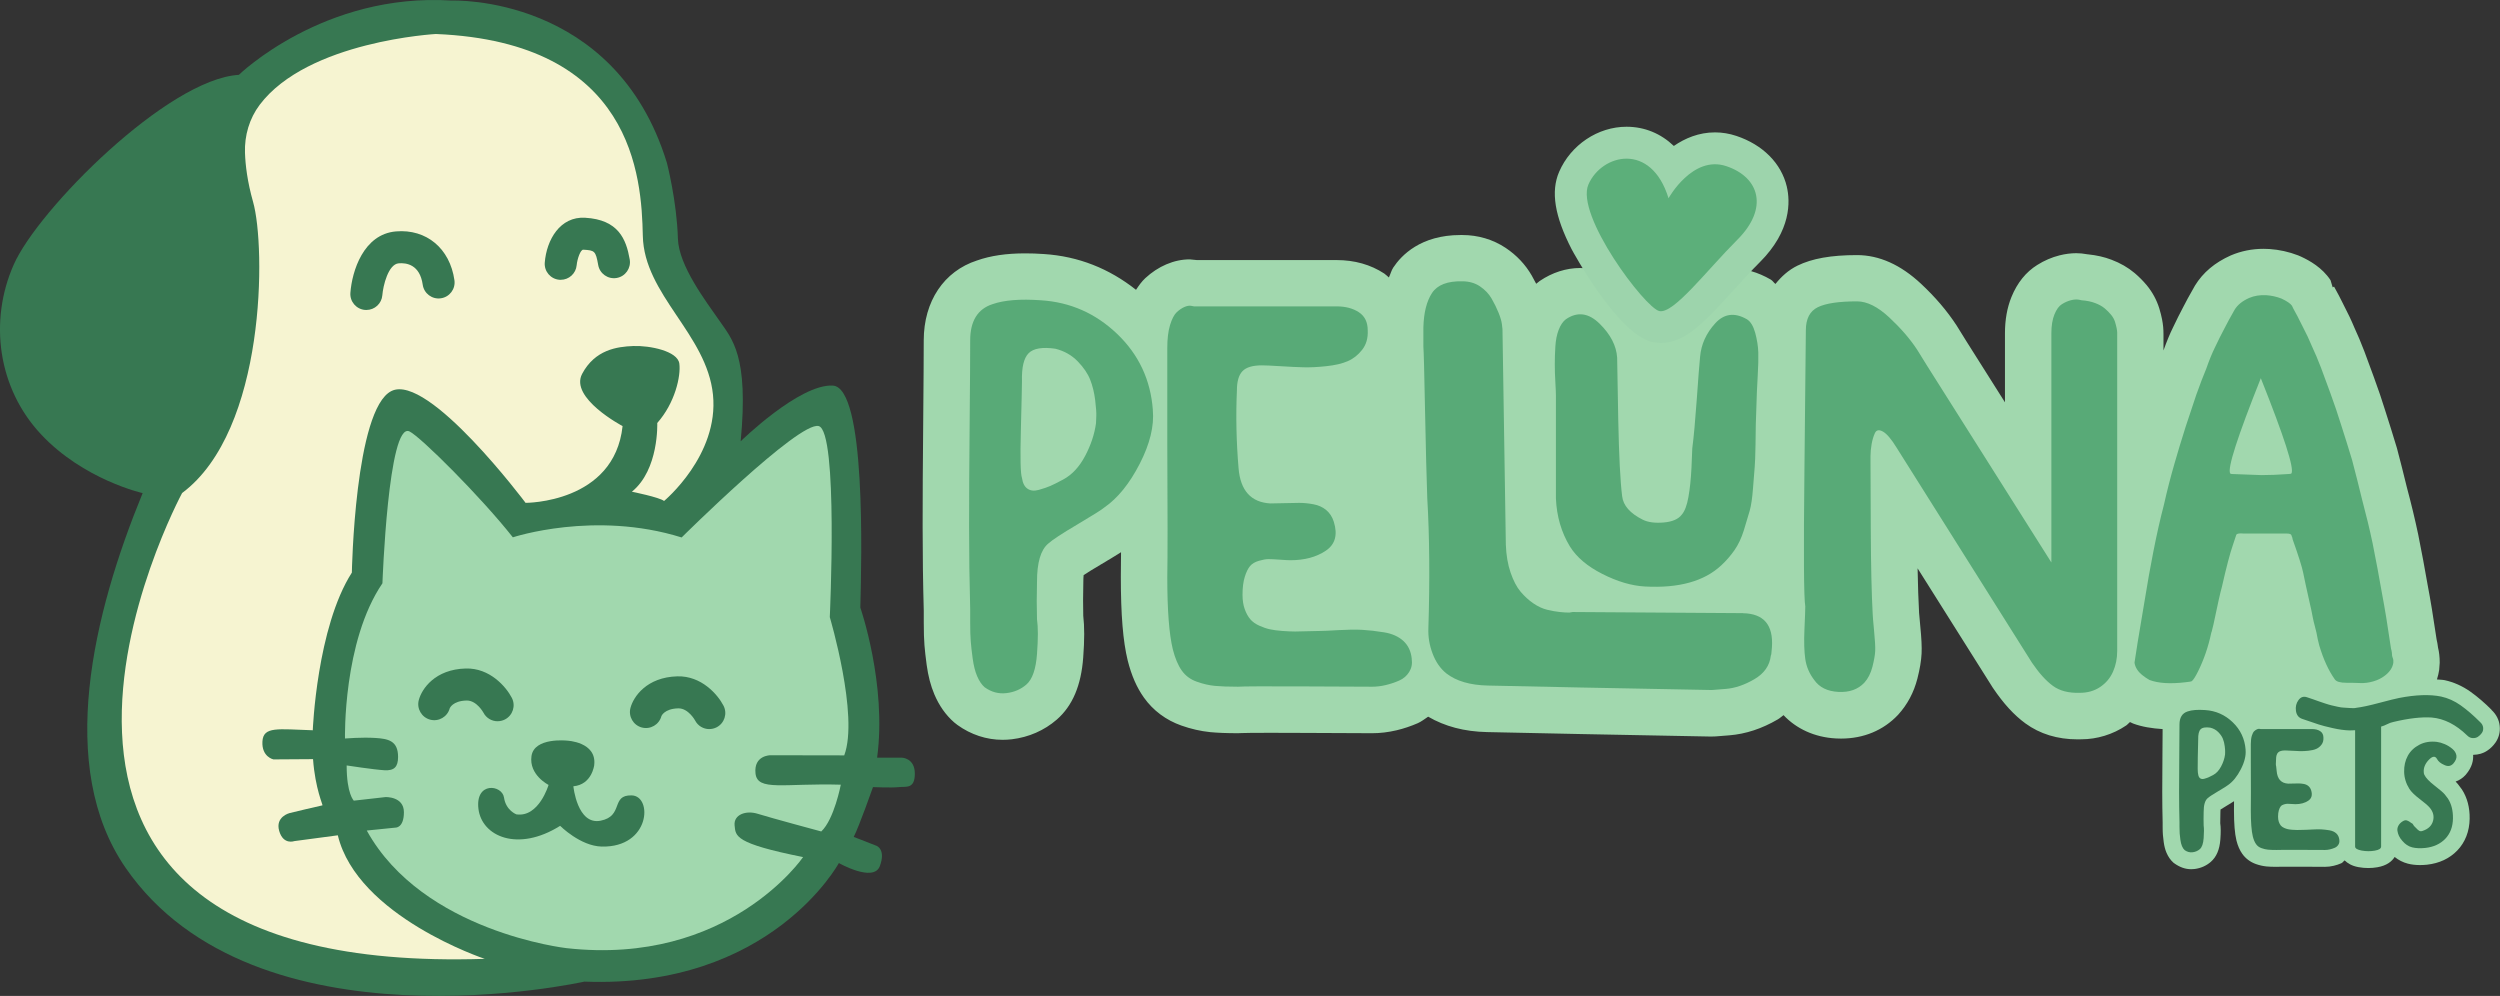 <svg viewBox="0 0 749.73 298.68" version="1.1" xmlns="http://www.w3.org/2000/svg">
  <rect x="0" y="0" width="749.73" height="298.68" fill="#333333" stroke="none"/>
  <defs>
    <style>
      .cls-1 {
        fill: #a1d8ae;
      }

      .cls-2 {
        fill: #9dd4ac;
      }

      .cls-3 {
        fill: #5caf7a;
      }

      .cls-4 {
        fill: #377852;
      }

      .cls-5 {
        fill: #58aa77;
      }

      .cls-6 {
        fill: #f6f4d1;
      }
    </style>
  </defs>
  
  <g>
    <g id="Capa_1">
      <g>
        <path d="M71.63,22.45S97.04-2.3,135.48.17c0,0,49.01-1.98,64.52,48.68,0,0,2.97,11.39,3.3,22.73.24,8.16,8.54,18.94,12.38,24.5,3.84,5.57,8.91,10.52,6.44,36.26,0,0,17.57-17.2,27.6-16.71s8.66,51.73,8.29,66.58c0,0,8,23.06,5.03,45.01h7.43s3.88.08,3.88,4.79-2.64,3.8-4.79,4.04-7.76,0-7.76,0c0,0-4.21,11.96-5.78,14.93l6.77,2.64s2.97.99,1.07,6.11c-1.86,5.02-12.29-.91-12.29-.91,0,0-20.38,37.71-76.32,35.56,0,0-98.68,22.11-137.54-34.07-20.97-30.31-9.73-76.4,5.07-112.43,0,0-17.75-3.97-30.56-17.72C-.53,116.5-3.44,96.43,4.13,79.33c7.34-16.58,46.21-55.64,67.5-56.88Z" class="cls-4"></path>
        <path d="M130.78,10.19s-38.45,2.08-52.9,21.24c-3.1,4.12-4.58,9.22-4.41,14.37.12,3.65.7,8.66,2.43,14.76,3.8,13.37,3.96,68.48-21.29,87.3,0,0-78.29,145.13,90.76,139.69,0,0-38.2-12.71-44.06-37.05l-13.04,1.74s-3.3,1.24-4.54-3.05c-1.24-4.29,3.14-5.36,3.14-5.36,0,0,9.57-2.31,9.82-2.31s-2.15-4.87-2.81-13.86l-11.88.08s-3.55-.74-3.3-5.36,4.62-3.71,15.1-3.38c0,0,1.2-30.82,11.72-47.28,0,0,.87-49.01,11.88-54.46,11.02-5.45,40.22,33.54,40.22,33.54,0,0,26.61.12,29.09-23.02,0,0-15.97-8.42-12.13-15.66,3.84-7.24,10.46-8.17,15.35-8.35,4.89-.19,13.3,1.49,13.8,5.26.5,3.77-1.3,11.82-6.62,17.82,0,0,.56,13.99-7.61,20.61,0,0,8.29,1.67,9.65,2.78,0,0,16.52-13.68,14.67-31.87s-20.67-29.95-21.04-47.65c-.37-17.7-2.85-58.05-62.01-60.52Z" class="cls-6"></path>
        <path d="M109.87,92.96c-.12,0-.25,0-.37-.01-2.64-.2-4.62-2.5-4.42-5.14.48-6.45,3.9-17.58,13.66-18.41,9.13-.78,16.18,5.1,17.54,14.63.38,2.63-1.45,5.06-4.08,5.43-2.62.38-5.06-1.45-5.43-4.08-.86-6.04-4.89-6.61-7.21-6.41-3.11.27-4.67,6.68-4.9,9.57-.2,2.51-2.3,4.42-4.78,4.42Z" class="cls-4"></path>
        <path d="M168.16,83.92c-.13,0-.27,0-.41-.02-2.63-.22-4.59-2.52-4.38-5.15.54-6.79,4.56-13.9,12.12-13.45,9.93.58,12.29,6.36,13.36,12.51.45,2.61-1.3,5.1-3.91,5.55-2.61.45-5.1-1.29-5.55-3.91-.74-4.23-1.07-4.37-4.46-4.57-.86-.06-1.82,2.82-1.99,4.64-.22,2.5-2.32,4.39-4.78,4.39Z" class="cls-4"></path>
        <path d="M114.69,174.92s1.73-48.6,8.11-45.54c3.35,1.61,21.51,19.72,31,31.76,0,0,24.5-8.13,50.62.04,0,0,35.15-34.9,41.09-33.41,5.94,1.49,3.34,57.3,3.34,57.3,0,0,8.79,29.58,4.33,41.46l-22.15-.04s-5.03,0-4.46,5.45,8.5,2.89,25.58,3.38c0,0-1.98,10.4-5.86,14.03,0,0-15.35-4.13-18.98-5.28-3.63-1.16-7.34.25-7.01,3.47.33,3.22-.08,5.36,20.54,9.49,0,0-22.32,32.75-70.95,27.31,0,0-43.07-4.83-59.9-35.27l8.58-.87s2.56.17,2.56-4.62-5.53-4.54-5.53-4.54l-9.49,1.07s-2.15-1.98-2.15-10.56c0,0,8.19,1.26,11.34,1.44,2.92.17,4.08-.99,4.08-4,0-4.87-2.97-5.45-6.93-5.69s-8.99.17-8.99.17c0,0-.66-29.08,11.22-46.53Z" class="cls-1"></path>
        <path d="M149.23,216.3c-1.74,0-3.42-.95-4.27-2.61h0s-1.98-3.61-4.95-3.61c-.03,0-.06,0-.1,0-4.19.11-5.03,2.31-5.04,2.33-.68,2.56-3.31,4.09-5.87,3.41-2.56-.68-4.09-3.31-3.41-5.87.9-3.4,4.88-9.22,14.06-9.47,7.21-.22,12.11,5.45,13.85,8.81,1.21,2.36.29,5.25-2.07,6.47-.7.36-1.45.53-2.19.53Z" class="cls-4"></path>
        <path d="M212.71,218.65c-1.74,0-3.42-.95-4.27-2.61h0s-1.98-3.61-4.95-3.61c-.03,0-.07,0-.1,0-4.19.11-5.03,2.31-5.04,2.33-.68,2.56-3.31,4.09-5.87,3.41-2.56-.68-4.09-3.31-3.41-5.87.9-3.4,4.88-9.22,14.06-9.47,7.23-.2,12.11,5.45,13.85,8.81,1.21,2.36.29,5.25-2.07,6.47-.7.36-1.45.53-2.19.53Z" class="cls-4"></path>
        <path d="M171.95,235.81s1.16,11.72,8.17,10.31c7.01-1.4,2.97-7.76,9.32-7.59s5.61,15.68-8.99,15.35c-6.41-.14-12.47-6.22-12.47-6.22-12.71,7.98-23.5,3.16-24.5-5.09-.99-8.25,7.1-7.26,7.67-3.38s3.71,5.03,3.71,5.03c6.77.99,9.65-8.83,9.65-8.83,0,0-5.94-2.97-5.12-8.66.83-5.69,10.64-4.62,10.64-4.62,0,0,8.99.33,8.17,7.34,0,0-.66,5.86-6.27,6.35Z" class="cls-4"></path>
      </g>
      <g>
        <path d="M747.22,212.88c-2.1-2.11-4.3-3.99-6.37-5.46-2.41-1.7-5-2.85-7.71-3.44-.73-.15-1.56-.13-2.32-.22.33-1.03.54-1.99.67-2.86l.16-2.13c0-1.76-.17-3.21-.5-4.55,0-.05-.01-.09-.02-.14-.1-.83-.24-1.59-.41-2.3-.99-6.79-1.89-12.19-2.66-16.2-.86-4.98-1.83-10.17-2.86-15.29-.97-4.59-2.08-9.23-3.38-14.06-.94-3.89-1.97-7.94-2.99-11.81-1.28-4.24-2.42-7.88-3.56-11.41-.9-2.92-2.03-6.27-3.35-9.86-1-2.78-1.97-5.4-2.88-7.81-1.01-2.63-1.99-4.95-2.96-7.04-.9-2.17-1.99-4.46-3.25-6.87l-.65-1.29-.76-1.5c-.86-1.57-1.25-2.29-1.45-2.68l-.42.21-.65-2.16c-2.52-3.79-6.25-5.84-8.84-7.05l-.91-.39c-2.73-1.05-5.61-1.69-8.54-1.89-.69-.04-1.24-.06-1.79-.06-3.46,0-6.76.67-9.83,1.98-4.81,2.15-8.34,5.15-10.72,9.02-1.74,3.03-2.86,5.1-3.61,6.6-.94,1.75-1.98,3.85-2.97,5.94-.92,1.83-1.9,4.2-2.88,6.94v-4.85c0-1.5-.1-2.83-.43-4.5-.18-.94-.45-2.02-.82-3.24-.81-2.6-2.06-4.89-3.77-6.97-1.11-1.33-2.3-2.52-3.64-3.66-1.99-1.67-4.3-3-6.93-3.99-2.1-.81-4.47-1.35-7.01-1.61h-.07c-1.45-.26-2.44-.35-3.47-.35-1.64,0-3.34.22-5.04.65-2.31.58-4.54,1.54-6.66,2.87-3.4,2.11-6.02,5.36-7.76,9.63-1.29,3.19-1.94,6.83-1.94,10.85v20.72l-11.56-18.3-2.94-4.74c-2.89-4.42-6.42-8.54-10.67-12.51-6.1-5.7-12.55-8.6-19.19-8.6-7.78,0-13.46,1.01-17.88,3.17-2.7,1.32-4.81,3.27-6.59,5.48-.51-.38-.84-.97-1.39-1.3-3.92-2.26-7.71-3.32-11.53-3.32-5.82,0-11.32,2.54-15.5,7.15-3.13,3.46-5.38,7.28-6.71,11.42-1.33-3.71-3.72-7.85-7.86-11.93-5.73-5.62-11.63-6.8-15.56-6.8-4.19,0-8.38,1.34-12.11,3.87-.38.28-.74.57-1.09.86-.42-.83-.87-1.66-1.34-2.48-1.9-3.3-4.53-6.08-7.81-8.28-3.8-2.53-8.29-3.86-13-3.86h-.56c-11.92,0-17.74,6.1-20.15,9.75-.58.88-.85,2.02-1.32,2.98-.48-.38-.87-.84-1.38-1.18-4.1-2.68-8.91-4.04-14.32-4.04h-41.9l-2.13-.21c-2.33,0-4.69.5-7.01,1.49-2.27.97-4.38,2.36-6.32,4.15-1.08,1.01-1.94,2.23-2.77,3.49-8.02-6.35-17.25-10.07-27.66-10.73-1.9-.14-3.79-.2-5.55-.2-5.69,0-10.43.7-14.5,2.14-9.86,3.2-15.95,12.2-15.95,23.97,0,4.32-.05,12.55-.16,24.68-.12,12.23-.17,22.6-.17,31.1s.11,17.01.34,25.26v3.54c0,2.88.07,5.16.21,6.83.12,1.54.34,3.52.66,5.89.45,3.32,1.2,6.21,2.3,8.82,1.44,3.41,3.44,6.24,5.94,8.42l.99.78c4.04,2.91,8.72,4.45,13.54,4.45.91,0,1.83-.05,2.77-.16,5.08-.61,9.74-2.65,13.49-5.91,4.72-4.13,7.31-10.23,7.92-18.67.39-5.2.39-9.2.01-12.46-.08-3.03-.07-6.33.02-9.89,0-1.01.04-1.76.09-2.3,1.02-.68,2.63-1.69,5.17-3.19,2.76-1.63,4.63-2.78,6.05-3.68-.01,3.05-.03,5.65-.06,7.38,0,11.43.65,19.33,2.06,25.09,1.14,4.53,2.73,8.14,4.88,11.15,2.74,3.85,6.62,6.75,11.21,8.36,2.87,1.02,5.81,1.69,8.68,1.98,2.11.2,4.84.32,8.29.32l1.03-.04c1.05-.06,4.09-.08,9.06-.08l9.97.03c11.89.06,18.62.09,20.19.09,2.41,0,4.87-.3,7.33-.88,2.18-.52,4.31-1.24,6.33-2.12,1.14-.5,2.1-1.28,3.13-1.96,5,2.91,10.84,4.48,17.66,4.62,14.78.34,37.18.78,67.15,1.34l1.37-.04,4.17-.33c4.88-.39,9.76-2,14.51-4.78.64-.37,1.13-.86,1.72-1.27,3.79,4.04,9.28,6.66,15.76,6.99.5.03.99.04,1.47.04,6.79,0,12.71-2.46,17.12-7.13,2.84-3.13,4.72-6.71,5.79-10.85.74-2.9,1.15-5.36,1.26-7.54.09-2.02-.03-4.51-.39-8.15-.2-2.06-.32-3.4-.36-4-.2-3.61-.35-8.06-.45-13.39,13.51,21.47,21.01,33.38,22.55,35.8,3.26,4.83,6.39,8.22,9.78,10.7,4.36,3.18,9.62,4.79,15.65,4.79l1.12-.02h.04c4.62,0,9.41-1.43,13.41-4.14.43-.29.73-.71,1.14-1.03l.96.45c2.62.98,5.63,1.46,8.83,1.66,0,1.7-.02,4.07-.05,7.6-.04,4.43-.06,8.18-.06,11.26s.04,6.16.12,9.14v1.28c0,1.04.03,1.87.08,2.47.04.56.12,1.27.24,2.13.16,1.2.43,2.25.83,3.19.52,1.23,1.24,2.26,2.15,3.05,1.82,1.34,3.52,1.9,5.26,1.9l1-.06c1.84-.22,3.53-.96,4.88-2.14,1.71-1.49,2.65-3.7,2.87-6.76.15-2.06.14-3.6-.04-4.84.01-.59.01-1.87.05-3.25,0-.37.02-.64.03-.84.47-.31,1.09-.69,1.87-1.15.93-.55,1.61-.98,2.19-1.35,0,1.1-.01,2.06-.02,2.69,0,4.14.24,7,.74,9.08.41,1.64.99,2.95,1.77,4.04.99,1.39,2.4,2.44,4.06,3.03,1.04.37,2.1.61,3.14.72.76.07,1.75.12,3,.12.76-.04,1.86-.04,3.66-.04h3.6s7.31.04,7.31.04c.87,0,1.76-.11,2.65-.32.8-.19,1.56-.45,2.29-.77.4-.17.61-.6.97-.84.91.86,2.11,1.65,4.14,2.02.98.18,1.97.27,2.95.27.9,0,1.8-.08,2.7-.23,2.87-.49,4.4-1.79,5.21-3.09,1.16.94,2.5,1.63,3.98,2.01,1.1.28,2.32.42,3.61.42.67,0,1.37-.04,2.11-.11,3.73-.42,6.77-1.86,9.09-4.27,2.36-2.46,3.64-5.74,3.7-9.49.06-3.39-.73-6.35-2.32-8.81-.53-.73-.89-1.21-1.26-1.67-.17-.21-.37-.43-.63-.69,1.14-.39,2.18-1.09,3.04-2.05,1.97-2.29,2.32-4.42,2.21-5.96,1.75-.06,3.04-.47,4.15-1.2,1.01-.66,1.87-1.5,2.56-2.49,1.01-1.45,1.45-3.17,1.26-4.98-.18-1.82-1.03-3.49-2.47-4.82ZM683.41,246.5h0s0,0,0,0h0ZM686.13,248.68h0s0,0,0,0h0Z" class="cls-1"></path>
        <g>
          <g>
            <path d="M345.72,122.95c.44,4.79-.86,10.16-3.92,16.12-3.06,5.96-6.6,10.33-10.61,13.11-.78.67-3.48,2.36-8.1,5.1-4.62,2.72-7.54,4.65-8.76,5.76-2.23,1.89-3.34,5.67-3.34,11.35-.11,4.12-.11,7.9,0,11.35.34,2.34.34,5.79,0,10.35-.33,4.57-1.39,7.62-3.17,9.18-1.66,1.45-3.67,2.31-6.01,2.59s-4.51-.31-6.52-1.75c-.89-.77-1.64-1.89-2.26-3.34s-1.05-3.2-1.33-5.27c-.28-2.06-.48-3.78-.58-5.17-.12-1.39-.17-3.28-.17-5.68v-3.93c-.22-8.12-.33-16.42-.33-24.87s.05-18.79.17-30.98c.11-12.19.16-20.46.16-24.8,0-5.78,2.23-9.4,6.68-10.85,3.45-1.22,8.3-1.61,14.53-1.17,8.8.56,16.42,3.92,22.88,10.1,6.45,6.18,10.02,13.77,10.69,22.79ZM328.68,126.96c0-.56.03-1.28.09-2.17.05-.89-.06-2.48-.33-4.76-.28-2.28-.78-4.34-1.51-6.18-.72-1.83-1.98-3.68-3.76-5.51s-4-3.09-6.68-3.76c-3.89-.56-6.57-.11-8.01,1.34-1.45,1.45-2.12,4.28-2,8.51,0,1.34-.12,6.18-.33,14.53-.22,8.35-.12,13.13.33,14.36.22,1.56.77,2.64,1.67,3.25.89.61,2.02.73,3.42.33,1.39-.39,2.53-.78,3.42-1.17s2.06-.97,3.51-1.75l.33-.17c2.68-1.44,4.87-3.81,6.6-7.09,1.73-3.28,2.81-6.54,3.25-9.77Z" class="cls-5"></path>
            <path d="M423.36,197.59c.22,1.45-.03,2.75-.75,3.92-.73,1.17-1.73,2.03-3.01,2.59-1.28.56-2.62,1.01-4,1.34-1.39.33-2.76.5-4.09.5-1.56,0-8.27-.03-20.13-.09-11.86-.05-18.56-.03-20.12.09-2.9,0-5.2-.09-6.93-.25-1.73-.17-3.54-.58-5.43-1.26-1.9-.67-3.4-1.78-4.5-3.34-1.11-1.56-2-3.68-2.68-6.35-1.11-4.57-1.66-11.74-1.66-21.54.11-6.01.11-19.48,0-40.41v-28.39c0-2.78.27-5.09.83-6.93.56-1.83,1.23-3.11,2-3.84.78-.72,1.56-1.25,2.34-1.58.78-.33,1.45-.45,2-.33l.84.16h42.75c2.67,0,4.89.58,6.68,1.75,1.78,1.17,2.67,2.98,2.67,5.43.11,2.34-.45,4.29-1.67,5.84-1.22,1.56-2.67,2.7-4.34,3.42-1.67.73-3.81,1.22-6.43,1.5s-4.9.39-6.85.33c-1.94-.05-4.25-.16-6.93-.33-2.67-.17-4.5-.25-5.51-.25-2.78,0-4.73.58-5.84,1.75s-1.66,3.09-1.66,5.76c-.34,7.68-.17,15.48.5,23.38.56,6.68,3.73,10.18,9.52,10.52.89,0,2.23-.03,4.01-.08s3.34-.09,4.67-.09,2.76.14,4.26.42c1.5.28,2.78.86,3.84,1.75s1.81,2.06,2.26,3.51c1.22,3.9.41,6.79-2.43,8.68-2.83,1.9-6.37,2.84-10.6,2.84-.56,0-1.62-.05-3.17-.17-1.56-.11-2.7-.16-3.42-.16s-1.67.16-2.84.5c-1.17.34-2.06.86-2.67,1.59s-1.14,1.81-1.58,3.25c-.45,1.45-.67,3.23-.67,5.35,0,1.66.22,3.11.67,4.33.44,1.23,1,2.23,1.66,3.01.67.78,1.56,1.42,2.68,1.92,1.11.5,2.17.87,3.17,1.09,1,.22,2.25.39,3.75.5,1.51.11,2.79.17,3.85.17s2.36-.03,3.92-.09c1.56-.05,2.76-.08,3.59-.08s2.67-.08,5.51-.25c2.83-.16,5.23-.19,7.17-.08,1.95.11,4.12.36,6.52.75,2.39.39,4.31,1.26,5.76,2.59,1.45,1.34,2.28,3.12,2.5,5.35Z" class="cls-5"></path>
            <path d="M522.71,183.9c6.23.11,9.12,3.51,8.68,10.18-.12,1.66-.22,2.5-.33,2.5-.33,3.01-1.98,5.37-4.93,7.1-2.96,1.73-5.82,2.7-8.6,2.92l-4.17.33c-29.95-.56-52.32-1-67.13-1.34-5.34-.11-9.52-1.33-12.52-3.67-1.78-1.45-3.15-3.42-4.09-5.93-.95-2.5-1.37-5.03-1.26-7.6.45-14.58.34-27.55-.33-38.91-.22-6.01-.44-14.78-.67-26.3-.22-11.52-.39-17.95-.5-19.28v-5.68c.11-4.45.98-7.9,2.59-10.35,1.62-2.45,4.65-3.61,9.1-3.51,2,0,3.76.5,5.26,1.5,1.5,1.01,2.67,2.23,3.51,3.68.84,1.45,1.53,2.87,2.09,4.26.56,1.39.89,2.53,1,3.42l.17,1.5,1.01,64.62c.11,3.12.58,5.9,1.41,8.34.84,2.45,1.84,4.38,3.01,5.76,1.17,1.39,2.45,2.56,3.84,3.51,1.39.95,2.78,1.59,4.17,1.92s2.64.56,3.76.67c1.11.12,2.06.17,2.84.17l1.01-.17,51.09.34ZM466.6,118.44c0-.67-.05-1.95-.16-3.85-.12-1.89-.17-3.67-.17-5.34s.05-3.45.17-5.34c.11-1.9.44-3.57,1-5.01.56-1.44,1.28-2.5,2.17-3.17,3.44-2.34,6.81-1.89,10.1,1.34,3.28,3.23,5.03,6.62,5.26,10.18,0,1.56.11,7.77.33,18.62.22,10.86.61,18.51,1.17,22.97.33,2.78,2.39,5.12,6.18,7.01,1.56.78,3.65,1.06,6.26.84,2.62-.22,4.42-1.01,5.43-2.34.88-1.01,1.56-2.76,2-5.27.45-2.5.75-5.42.92-8.76.16-3.34.24-5.29.24-5.84.45-3.45.89-8.32,1.34-14.61.44-6.29.78-10.61,1.01-12.94.33-3.68,1.83-6.98,4.5-9.93,2.67-2.95,5.84-3.37,9.52-1.26,1.11.67,1.94,2.04,2.51,4.09.55,2.07.86,4.01.92,5.85.05,1.83,0,4.14-.17,6.93-.16,2.78-.25,4.4-.25,4.84-.11,2.79-.22,6.07-.33,9.85,0,.56-.03,2.53-.08,5.93-.06,3.4-.14,5.67-.25,6.84-.12,1.17-.28,3.26-.5,6.26s-.56,5.29-1,6.85c-.45,1.56-1.03,3.51-1.75,5.84-.73,2.34-1.67,4.34-2.84,6.01-1.17,1.67-2.48,3.17-3.93,4.51-5.12,4.79-12.75,6.9-22.87,6.35-4.01-.22-8.27-1.47-12.78-3.76-4.5-2.28-7.76-5.03-9.76-8.27-2.56-4.23-3.95-9.02-4.18-14.36v-31.06Z" class="cls-5"></path>
            <path d="M624.24,90.05c1.56.11,2.92.39,4.09.84,1.17.44,2.11.97,2.84,1.58.72.61,1.36,1.25,1.92,1.92.55.67.94,1.37,1.17,2.09.22.73.39,1.37.5,1.92s.17,1,.17,1.33v95.52c0,2.23-.42,4.29-1.25,6.18-.84,1.9-2.12,3.42-3.85,4.59-1.73,1.17-3.76,1.75-6.09,1.75-3.34.11-6.04-.58-8.1-2.09-2.06-1.51-4.14-3.81-6.26-6.93-2.12-3.34-15.64-24.83-40.58-64.46-1.56-2.55-2.92-4.17-4.09-4.84-1.17-.67-1.98-.53-2.43.41-.44.95-.78,2.07-1,3.34-.22,1.28-.33,2.47-.33,3.59v1.83c0,2,.03,8.63.08,19.87.05,11.24.25,19.81.58,25.72,0,.44.14,2.09.41,4.93.28,2.83.39,4.87.34,6.09-.06,1.22-.34,2.81-.84,4.76-.5,1.95-1.31,3.53-2.43,4.76-1.89,2-4.48,2.92-7.76,2.75-3.29-.17-5.71-1.36-7.27-3.59-1.45-1.9-2.34-3.98-2.67-6.26-.33-2.28-.41-5.26-.25-8.93.17-3.67.25-5.95.25-6.84-.44-2.45-.53-16.25-.25-41.41.28-25.16.42-38.97.42-41.41,0-3.45,1.2-5.76,3.59-6.93,2.39-1.17,6.32-1.75,11.77-1.75,3,0,6.23,1.62,9.68,4.84,3.45,3.23,6.24,6.45,8.35,9.68l3,4.84,37.24,58.94v-68.79c0-2.23.31-4.09.92-5.6.61-1.5,1.36-2.53,2.26-3.08.89-.56,1.78-.94,2.67-1.17s1.67-.28,2.34-.17l.84.17Z" class="cls-5"></path>
            <path d="M717.41,196.75c0,.11.05.31.17.58.11.28.16.53.16.75v.67c-.22,1.45-1.05,2.72-2.5,3.84-1.01.78-2.17,1.37-3.51,1.75-1.34.39-2.65.56-3.93.5s-2.64-.08-4.09-.08c-1.9,0-3.06-.34-3.51-1.01-1.9-2.67-3.45-6.07-4.67-10.18-.33-1.22-.61-2.51-.84-3.84-.12-.56-.28-1.22-.5-2s-.41-1.59-.58-2.43c-.16-.83-.31-1.53-.41-2.09-1.45-6.45-2.28-10.29-2.51-11.52-.33-1.66-1.39-5.01-3.17-10.02,0-.22-.05-.44-.16-.67-.12-.22-.17-.39-.17-.5-.12-.33-.61-.5-1.5-.5h-12.86c-1.22-.11-1.94,0-2.17.33l-1,3.01c-.9,2.56-2,6.79-3.34,12.69-.45,1.56-1.28,5.29-2.51,11.19-.11.33-.22.78-.33,1.34s-.22.94-.33,1.17c-.89,4.23-2.23,8.13-4.01,11.69-.78,1.56-1.39,2.51-1.83,2.84-.12.11-.73.22-1.83.33-4.57.56-8.19.33-10.86-.67-.78-.45-1.45-.89-2-1.34-1.45-1.11-2.28-2.39-2.5-3.84.33-2.45,1.28-8.24,2.83-17.37,1.01-6.24,1.95-11.58,2.84-16.03,1.01-5.12,2.06-9.8,3.17-14.03.89-4.01,1.95-8.13,3.17-12.35.89-3.12,2-6.79,3.34-11.02,1.22-3.68,2.28-6.85,3.17-9.52,1.11-3.12,2.11-5.73,3-7.85.89-2.56,1.78-4.74,2.67-6.52.89-1.89,1.83-3.78,2.84-5.67.67-1.34,1.67-3.17,3-5.51.89-1.45,2.34-2.62,4.34-3.51,1.56-.67,3.28-.94,5.18-.83,1.56.11,3.06.44,4.51,1,1.66.78,2.72,1.5,3.17,2.17,0,.11.55,1.17,1.66,3.17.56,1.11,1.06,2.11,1.51,3,1.11,2.11,2.06,4.12,2.83,6.01.89,1.89,1.78,4,2.68,6.34.88,2.34,1.83,4.91,2.83,7.68,1.22,3.34,2.28,6.45,3.17,9.35,1.11,3.45,2.23,7.01,3.34,10.69,1,3.78,2,7.74,3,11.86,1.22,4.57,2.28,8.96,3.17,13.19,1.01,5.01,1.95,10.08,2.84,15.19.77,4.01,1.67,9.46,2.67,16.36.11.34.2.73.25,1.17.05.45.08.78.08,1.01ZM687.19,141.98c.89-1.45-2.17-10.97-9.19-28.56-7.01,17.59-10.08,27.11-9.18,28.56.11.11.27.17.5.17,3.12.11,6.07.22,8.85.33,2.45,0,5.18-.11,8.18-.33.44,0,.72-.06.84-.17Z" class="cls-5"></path>
          </g>
          <g>
            <path d="M673.43,224.86c.16,1.73-.31,3.68-1.42,5.83-1.11,2.16-2.39,3.74-3.84,4.74-.28.24-1.26.86-2.93,1.84-1.67.99-2.73,1.68-3.17,2.09-.81.68-1.21,2.05-1.21,4.11-.04,1.49-.04,2.86,0,4.11.12.85.12,2.1,0,3.75-.12,1.65-.5,2.76-1.15,3.32-.6.52-1.33.84-2.17.94s-1.63-.11-2.36-.63c-.32-.28-.6-.68-.82-1.21s-.38-1.16-.48-1.91c-.1-.75-.17-1.37-.21-1.87-.04-.5-.06-1.19-.06-2.06v-1.42c-.08-2.94-.12-5.94-.12-9.01s.02-6.8.06-11.21c.04-4.41.06-7.41.06-8.98,0-2.09.81-3.4,2.42-3.93,1.25-.44,3-.58,5.26-.42,3.19.2,5.95,1.42,8.28,3.66,2.34,2.24,3.63,4.99,3.87,8.25ZM667.27,226.31c0-.2,0-.46.03-.78.02-.32-.02-.9-.12-1.72-.1-.82-.28-1.57-.55-2.24-.26-.66-.72-1.33-1.36-1.99s-1.45-1.12-2.42-1.36c-1.41-.2-2.38-.04-2.9.48-.52.52-.77,1.55-.73,3.08,0,.48-.04,2.24-.12,5.26-.08,3.02-.04,4.75.12,5.2.08.56.28.96.61,1.18.32.22.73.26,1.24.12.5-.14.92-.28,1.24-.42s.75-.35,1.27-.63l.12-.06c.97-.52,1.76-1.38,2.39-2.57s1.02-2.37,1.18-3.54Z" class="cls-4"></path>
            <path d="M701.54,251.88c.08.52,0,1-.27,1.42-.26.42-.62.74-1.09.94-.46.2-.95.36-1.45.48-.5.12-1,.18-1.48.18-.57,0-2.99,0-7.29-.03-4.29-.02-6.72,0-7.28.03-1.05,0-1.88-.03-2.51-.09-.62-.06-1.28-.21-1.97-.46-.69-.24-1.23-.64-1.63-1.21-.4-.56-.73-1.33-.97-2.3-.4-1.65-.6-4.25-.6-7.8.04-2.18.04-7.05,0-14.63,0-.24,0,3.07,0-.13v-5.11c0-1.01.1-1.84.3-2.51.2-.66.45-1.13.73-1.39.28-.26.57-.45.85-.57.28-.12.52-.16.73-.12l.3.06h15.48c.97,0,1.77.21,2.42.63.64.42.97,1.08.97,1.97.04.85-.16,1.55-.61,2.12-.44.57-.97.98-1.57,1.24-.61.26-1.38.44-2.33.54s-1.77.14-2.48.12c-.7-.02-1.54-.06-2.51-.12-.97-.06-1.63-.09-1.99-.09-1.01,0-1.71.21-2.12.63s-.6,1.12-.6,2.09c-.12,2.78-.06.57.18,3.43.2,2.42,1.35,3.69,3.45,3.81.32,0,.81,0,1.45-.03s1.21-.03,1.69-.03,1,.05,1.54.15,1.01.31,1.39.63.65.75.82,1.27c.44,1.41.15,2.46-.88,3.14-1.03.69-2.31,1.03-3.84,1.03-.2,0-.59-.02-1.15-.06-.57-.04-.98-.06-1.24-.06s-.61.06-1.03.18c-.42.12-.75.31-.97.58s-.41.65-.57,1.18c-.16.52-.24,1.17-.24,1.94,0,.6.08,1.13.24,1.57.16.45.36.81.6,1.09.24.28.57.51.97.69.4.18.78.31,1.15.39.36.08.81.14,1.36.18.55.04,1.01.06,1.39.06s.86,0,1.42-.03c.57-.02,1-.03,1.3-.03s.97-.03,1.99-.09c1.03-.06,1.89-.07,2.6-.03.71.04,1.49.13,2.36.27.87.14,1.56.46,2.09.94.52.48.82,1.13.91,1.94Z" class="cls-4"></path>
            <path d="M743.8,216.58c.52.48.82,1.03.88,1.63.06.61-.07,1.14-.39,1.6-.32.46-.72.85-1.18,1.15-.46.3-1,.43-1.6.39s-1.15-.3-1.63-.79c-3.35-3.26-6.89-5.06-10.64-5.38-3.1-.2-6.93.24-11.48,1.33-.61.12-1.22.34-1.84.66s-1.24.57-1.84.73v35.97c0,.61-.64,1.02-1.93,1.24-1.29.22-2.59.21-3.9-.03-1.31-.24-1.97-.64-1.97-1.21v-34.88c-.57.04-1.11.06-1.63.06-1.53-.04-3.23-.27-5.11-.7-1.87-.42-3.27-.78-4.2-1.09s-2.56-.86-4.9-1.66c-1.09-.36-1.72-1.16-1.9-2.39-.18-1.23.07-2.32.76-3.26.69-.94,1.57-1.22,2.66-.81.4.12,1,.32,1.78.6.78.28,1.38.49,1.78.63.4.14,1.01.34,1.81.61.81.26,1.42.45,1.84.54.42.1,1.04.24,1.84.42.81.18,1.42.27,1.84.27s1.05.04,1.87.12,1.46.06,1.91-.06c1.65-.2,3.95-.69,6.89-1.48,2.94-.78,4.94-1.28,5.98-1.48,5-.97,9.19-1.11,12.57-.42,2.06.45,4.01,1.32,5.86,2.63,1.85,1.31,3.81,2.99,5.86,5.05ZM730.86,222.5c.68.08,1.45.3,2.29.66.85.36,1.61.84,2.3,1.42.69.58,1.09,1.25,1.21,1.99s-.18,1.54-.91,2.39c-.73.81-1.61.97-2.66.48-1.13-.48-1.87-1.09-2.24-1.81-.53-.97-1.33-.91-2.42.18-1.13,1.17-1.65,2.4-1.57,3.69,0,.32.06.6.18.85.44.93,1.46,2,3.05,3.23,1.59,1.23,2.61,2.11,3.05,2.63.32.4.64.83.97,1.27,1.05,1.61,1.55,3.61,1.51,5.98-.04,2.5-.81,4.52-2.3,6.08-1.49,1.55-3.49,2.47-5.98,2.75-1.53.16-2.85.1-3.96-.18-1.11-.28-2.08-.93-2.93-1.93-.44-.48-.78-.99-1.03-1.51-.24-.52-.39-1.05-.46-1.57-.06-.52.05-1.04.33-1.54.28-.5.72-.94,1.33-1.3.2-.12.39-.2.58-.24.18-.04.35-.04.51,0,.16.04.32.1.48.18s.3.16.42.24.27.19.46.33c.18.14.33.23.45.27.04.08.11.19.21.33s.17.25.21.33c.12.08.35.31.7.7.34.38.65.64.93.78.28.14.62.13,1.03-.03,1.65-.56,2.67-1.56,3.05-2.99.38-1.43.03-2.77-1.06-4.02-.48-.56-1.47-1.41-2.96-2.54-1.49-1.13-2.52-2.14-3.08-3.02-1.01-1.61-1.53-3.31-1.57-5.11-.04-1.79.32-3.39,1.09-4.8.76-1.41,1.92-2.52,3.48-3.33,1.55-.81,3.32-1.09,5.29-.85Z" class="cls-4"></path>
          </g>
        </g>
        <g>
          <path d="M535.86,56c-1.66-7.03-7.19-12.59-15.16-15.25-2.08-.69-4.23-1.05-6.37-1.05-4.87,0-9.01,1.76-12.36,4.07-3.89-3.72-8.76-5.76-14.19-5.76h0c-8.58,0-16.7,5.43-20.2,13.5-2.56,5.92-1.37,13.31,3.76,23.27.13.25,13.75,25.57,24.28,27.83l2.45.26c7.38,0,13.21-6.39,22.02-16.07,2.51-2.76,5.12-5.63,7.7-8.2,9.43-9.43,9.1-18.22,8.06-22.61Z" class="cls-2"></path>
          <path d="M500.38,59.46s7.19-13.01,17.3-9.64c10.1,3.37,12.71,12.71,3.37,22.04-9.34,9.34-19.13,22.35-23.42,21.43-4.29-.92-25.26-28.78-21.28-37.96s18.83-12.86,24.03,4.13Z" class="cls-3"></path>
        </g>
      </g>
    </g>
  </g>
</svg>